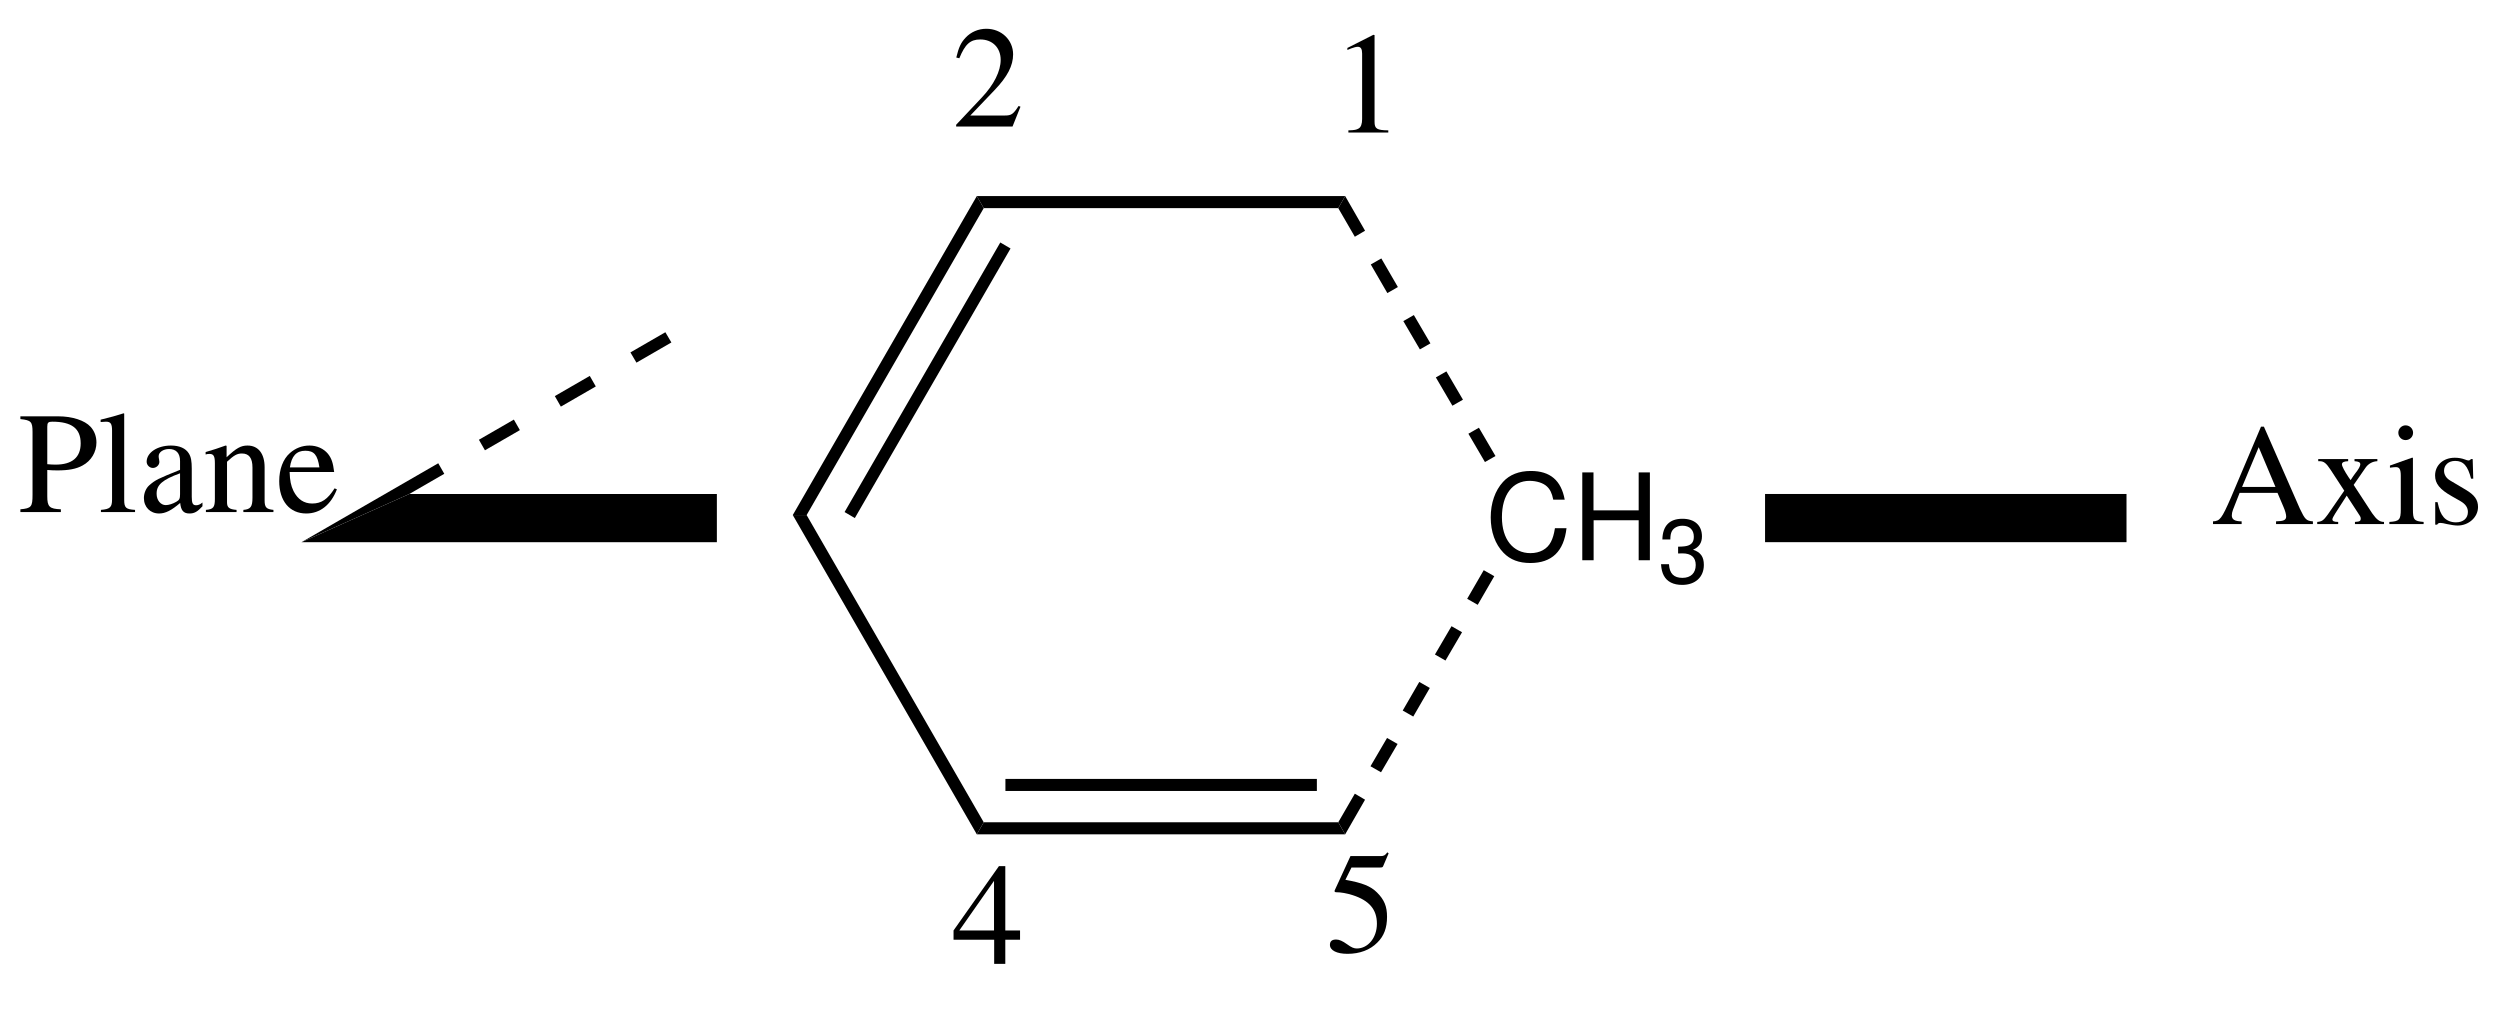 <?xml version="1.0" encoding="UTF-8"?>
<svg width="415pt" version="1.1" xmlns="http://www.w3.org/2000/svg" height="168pt" viewBox="0 0 415 168" xmlns:xlink="http://www.w3.org/1999/xlink">
 <defs>
  <clipPath id="Clip0">
   <path d="M0 0 L415 0 L415 168 L0 168 L0 0 Z" transform="translate(0, 0)"/>
  </clipPath>
 </defs>
 <g id="Background">
  <g id="Group1" clip-path="url(#Clip0)">
   <path style="fill:#000000; fill-rule:evenodd;stroke:none;" d="M12.28 4.761 C11.7 1.56 9.86 0 6.66 0 C4.7 0 3.12 0.62 2.04 1.82 C0.72 3.261 0 5.341 0 7.7 C0 10.101 0.74 12.16 2.12 13.58 C3.24 14.74 4.68 15.28 6.58 15.28 C10.14 15.28 12.14 13.36 12.58 9.5 L10.66 9.5 C10.5 10.5 10.3 11.181 10 11.761 C9.4 12.96 8.16 13.641 6.6 13.641 C3.7 13.641 1.86 11.32 1.86 7.681 C1.86 3.94 3.62 1.641 6.44 1.641 C7.62 1.641 8.72 2 9.32 2.561 C9.86 3.061 10.16 3.681 10.38 4.761 L12.28 4.761 Z" transform="translate(247.46, 78.18)"/>
   <path style="fill:#000000; fill-rule:evenodd;stroke:none;" d="M9.36 7.941 L9.36 14.58 L11.22 14.58 L11.22 0 L9.36 0 L9.36 6.3 L1.86 6.3 L1.86 0 L0 0 L0 14.58 L1.88 14.58 L1.88 7.941 L9.36 7.941 Z" transform="translate(262.66, 78.42)"/>
   <path style="fill:#000000; fill-rule:evenodd;stroke:none;" d="M2.835 5.76 L3 5.76 L3.555 5.745 C5.01 5.745 5.76 6.404 5.76 7.68 C5.76 9.015 4.935 9.81 3.555 9.81 C2.115 9.81 1.41 9.09 1.32 7.545 L0 7.545 C0.06 8.399 0.21 8.955 0.465 9.435 C1.005 10.455 2.055 10.979 3.51 10.979 C5.7 10.979 7.11 9.675 7.11 7.665 C7.11 6.314 6.585 5.564 5.31 5.13 C6.3 4.74 6.795 3.99 6.795 2.925 C6.795 1.095 5.58 0 3.555 0 C1.41 0 0.27 1.17 0.225 3.435 L1.545 3.435 C1.56 2.79 1.62 2.43 1.785 2.1 C2.085 1.515 2.745 1.154 3.57 1.154 C4.74 1.154 5.445 1.845 5.445 2.97 C5.445 3.72 5.175 4.17 4.59 4.41 C4.23 4.56 3.765 4.62 2.835 4.635 L2.835 5.76 Z" transform="translate(275.73, 86.115)"/>
   <path style="fill:#000000; fill-rule:nonzero;stroke:none;" d="M2.3 52.95 L0 52.95 L30.55 0 L31.7 2 L2.3 52.95 Z" transform="translate(131.6, 32.55)"/>
   <path style="fill:#000000; fill-rule:nonzero;stroke:none;" d="M1.7 45.75 L0 44.75 L25.85 0 L27.55 1 L1.7 45.75 Z" transform="translate(140.2, 40.25)"/>
   <path style="fill:#000000; fill-rule:nonzero;stroke:none;" d="M31.7 51 L30.55 53 L0 0 L2.3 0 L31.7 51 Z" transform="translate(131.6, 85.5)"/>
   <path style="fill:#000000; fill-rule:nonzero;stroke:none;" d="M60 0 L61.15 2 L0 2 L1.15 0 L60 0 Z" transform="translate(162.15, 136.5)"/>
   <path style="fill:#000000; fill-rule:nonzero;stroke:none;" d="M51.7 0 L51.7 2 L0 2 L0 0 L51.7 0 Z" transform="translate(166.9, 129.3)"/>
   <path style="fill:#000000; fill-rule:nonzero;stroke:none;" d="M1.15 2 L0 0 L61.15 0 L60 2 L1.15 2 Z" transform="translate(162.15, 32.55)"/>
   <path style="fill:#000000; fill-rule:nonzero;stroke:none;" d="M0 2 L1.15 0 L4.45 5.75 L2.75 6.75 L0 2 Z" transform="translate(222.15, 32.55)"/>
   <path style="fill:#000000; fill-rule:nonzero;stroke:none;" d="M0 1 L1.75 0 L4.5 4.75 L2.75 5.75 L0 1 Z" transform="translate(227.55, 42.9)"/>
   <path style="fill:#000000; fill-rule:nonzero;stroke:none;" d="M0 1 L1.75 0 L4.5 4.7 L2.75 5.7 L0 1 Z" transform="translate(232.95, 52.3)"/>
   <path style="fill:#000000; fill-rule:nonzero;stroke:none;" d="M0 1 L1.75 0 L4.5 4.699 L2.75 5.699 L0 1 Z" transform="translate(238.35, 61.65)"/>
   <path style="fill:#000000; fill-rule:nonzero;stroke:none;" d="M0 1 L1.75 0 L4.5 4.7 L2.75 5.7 L0 1 Z" transform="translate(243.75, 71)"/>
   <path style="fill:#000000; fill-rule:nonzero;stroke:none;" d="M1.15 6.75 L0 4.75 L2.75 0 L4.45 1 L1.15 6.75 Z" transform="translate(222.15, 131.75)"/>
   <path style="fill:#000000; fill-rule:nonzero;stroke:none;" d="M1.75 5.7 L0 4.7 L2.75 0 L4.5 1 L1.75 5.7 Z" transform="translate(227.5, 122.5)"/>
   <path style="fill:#000000; fill-rule:nonzero;stroke:none;" d="M1.75 5.75 L0 4.75 L2.75 0 L4.5 1 L1.75 5.75 Z" transform="translate(232.85, 113.2)"/>
   <path style="fill:#000000; fill-rule:nonzero;stroke:none;" d="M1.75 5.7 L0 4.7 L2.75 0 L4.5 1 L1.75 5.7 Z" transform="translate(238.2, 103.95)"/>
   <path style="fill:#000000; fill-rule:nonzero;stroke:none;" d="M1.75 5.75 L0 4.75 L2.75 0 L4.5 1 L1.75 5.75 Z" transform="translate(243.55, 94.65)"/>
   <path style="fill:#000000; fill-rule:nonzero;stroke:none;" d="M0 8 L17.9 0 L68.95 0 L68.95 8 L0 8 Z" transform="translate(50.05, 82)"/>
   <path style="fill:#000000; fill-rule:nonzero;stroke:none;" d="M60 0 L60 8 L0 8 L0 0 L60 0 Z" transform="translate(293, 82)"/>
   <path style="fill:#000000; fill-rule:nonzero;stroke:none;" d="M5.8 0 L6.8 1.699 L1 5.05 L0 3.35 L5.8 0 Z" transform="translate(104.65, 55.15)"/>
   <path style="fill:#000000; fill-rule:nonzero;stroke:none;" d="M5.801 0 L6.801 1.75 L1 5.1 L0 3.35 L5.801 0 Z" transform="translate(92.1, 62.4)"/>
   <path style="fill:#000000; fill-rule:nonzero;stroke:none;" d="M5.8 0 L6.8 1.75 L1 5.1 L0 3.35 L5.8 0 Z" transform="translate(79.5, 69.65)"/>
   <path style="fill:#000000; fill-rule:nonzero;stroke:none;" d="M22.7 0 L23.7 1.75 L17.9 5.1 L0 13.1 L22.7 0 Z" transform="translate(50.05, 76.9)"/>
   <path style="fill:#000000; fill-rule:evenodd;stroke:none;" d="M4.464 8.903 C5.088 8.952 5.496 8.976 6.12 8.976 C7.992 8.976 9.288 8.735 10.32 8.16 C11.76 7.392 12.624 5.928 12.624 4.344 C12.624 3.336 12.288 2.424 11.641 1.728 C10.681 0.672 8.592 0 6.336 0 L0 0 L0 0.456 C1.776 0.647 2.017 0.888 2.017 2.616 L2.017 13.008 C2.017 15.023 1.824 15.264 0 15.432 L0 15.888 L6.72 15.888 L6.72 15.432 C4.824 15.359 4.464 15.023 4.464 13.271 L4.464 8.903 Z M4.464 1.704 C4.464 1.056 4.632 0.888 5.28 0.888 C8.521 0.888 10.008 2.016 10.008 4.487 C10.008 6.815 8.592 8.016 5.832 8.016 C5.353 8.016 5.017 7.992 4.464 7.943 L4.464 1.704 Z" transform="translate(3.384, 69.112)"/>
   <path style="fill:#000000; fill-rule:evenodd;stroke:none;" d="M0 1.44 L0.143 1.44 C0.408 1.416 0.696 1.392 0.888 1.392 C1.656 1.392 1.895 1.728 1.895 2.856 L1.895 14.304 C1.895 15.6 1.56 15.911 0.048 16.031 L0.048 16.392 L5.712 16.392 L5.712 16.031 C4.2 15.935 3.912 15.695 3.912 14.376 L3.912 0.048 L3.816 0 C2.568 0.407 1.656 0.647 0 1.056 L0 1.44 Z" transform="translate(16.706, 68.608)"/>
   <path style="fill:#000000; fill-rule:evenodd;stroke:none;" d="M9.721 9.456 C9.312 9.792 9.024 9.912 8.664 9.912 C8.112 9.912 7.944 9.576 7.944 8.521 L7.944 3.84 C7.944 2.592 7.824 1.896 7.464 1.32 C6.936 0.456 5.904 0 4.488 0 C2.232 0 0.456 1.176 0.456 2.688 C0.456 3.24 0.936 3.72 1.488 3.72 C2.064 3.72 2.568 3.24 2.568 2.712 C2.568 2.616 2.544 2.496 2.521 2.328 C2.473 2.112 2.448 1.92 2.448 1.752 C2.448 1.105 3.216 0.576 4.177 0.576 C5.353 0.576 6 1.272 6 2.568 L6 4.032 C2.305 5.521 1.897 5.712 0.864 6.624 C0.336 7.104 0 7.92 0 8.712 C0 10.224 1.057 11.28 2.521 11.28 C3.576 11.28 4.561 10.776 6.024 9.528 C6.144 10.776 6.576 11.28 7.561 11.28 C8.376 11.28 8.88 10.992 9.721 10.08 L9.721 9.456 Z M6 8.088 C6 8.832 5.88 9.048 5.376 9.336 C4.801 9.672 4.128 9.888 3.624 9.888 C2.784 9.888 2.112 9.072 2.112 8.04 L2.112 7.944 C2.112 6.528 3.097 5.664 6 4.608 L6 8.088 Z" transform="translate(23.888, 73.96)"/>
   <path style="fill:#000000; fill-rule:evenodd;stroke:none;" d="M0 1.488 C0.144 1.416 0.384 1.392 0.648 1.392 C1.32 1.392 1.536 1.752 1.536 2.928 L1.536 8.88 C1.536 10.248 1.272 10.584 0.048 10.68 L0.048 11.04 L5.136 11.04 L5.136 10.68 C3.912 10.584 3.552 10.296 3.552 9.432 L3.552 2.688 C4.704 1.608 5.232 1.32 6.024 1.32 C7.2 1.32 7.776 2.064 7.776 3.648 L7.776 8.664 C7.776 10.176 7.464 10.584 6.265 10.68 L6.265 11.04 L11.256 11.04 L11.256 10.68 C10.08 10.559 9.792 10.272 9.792 9.096 L9.792 3.6 C9.792 1.344 8.736 0 6.96 0 C5.856 0 5.112 0.408 3.481 1.944 L3.481 0.048 L3.312 0 C2.136 0.432 1.32 0.696 0 1.08 L0 1.488 Z" transform="translate(34.134, 73.96)"/>
   <path style="fill:#000000; fill-rule:evenodd;stroke:none;" d="M9.192 7.104 C8.04 8.928 7.009 9.624 5.473 9.624 C4.104 9.624 3.072 8.928 2.376 7.559 C1.944 6.648 1.776 5.856 1.728 4.392 L9.12 4.392 C8.929 2.832 8.688 2.136 8.089 1.368 C7.368 0.504 6.265 0 5.017 0 C3.816 0 2.688 0.432 1.776 1.248 C0.648 2.232 0 3.937 0 5.904 C0 9.216 1.728 11.28 4.488 11.28 C6.769 11.28 8.568 9.864 9.576 7.272 L9.192 7.104 Z M1.776 3.624 C2.04 1.752 2.857 0.864 4.32 0.864 C5.784 0.864 6.36 1.536 6.673 3.624 L1.776 3.624 Z" transform="translate(46.35, 73.96)"/>
   <path style="fill:#000000; fill-rule:evenodd;stroke:none;" d="M16.584 15.72 C15.504 15.648 15.264 15.408 14.424 13.632 L8.448 0 L7.968 0 L2.976 11.784 C1.44 15.288 1.152 15.672 0 15.72 L0 16.176 L4.752 16.176 L4.752 15.72 C3.6 15.72 3.12 15.408 3.12 14.735 C3.12 14.448 3.192 14.111 3.312 13.8 L4.416 10.992 L10.704 10.992 L11.688 13.296 C11.976 13.943 12.144 14.567 12.144 14.903 C12.144 15.504 11.736 15.695 10.464 15.72 L10.464 16.176 L16.584 16.176 L16.584 15.72 Z M4.824 10.008 L7.584 3.408 L10.368 10.008 L4.824 10.008 Z" transform="translate(367.36, 70.824)"/>
   <path style="fill:#000000; fill-rule:evenodd;stroke:none;" d="M6.264 10.8 L11.088 10.8 L11.088 10.439 C10.344 10.439 9.864 10.056 9.12 9 L6.048 4.296 L8.04 1.416 C8.496 0.768 9.216 0.384 9.984 0.359 L9.984 0 L6.192 0 L6.192 0.359 C6.912 0.408 7.152 0.552 7.152 0.888 C7.152 1.176 6.864 1.704 6.264 2.448 C6.144 2.592 5.856 3.023 5.544 3.504 L5.208 3.023 C4.536 2.016 4.104 1.2 4.104 0.888 C4.104 0.552 4.416 0.384 5.136 0.359 L5.136 0 L0.168 0 L0.168 0.359 L0.384 0.359 C1.104 0.359 1.488 0.672 2.232 1.8 L4.488 5.256 L1.752 9.216 C1.032 10.2 0.792 10.368 0 10.439 L0 10.8 L3.48 10.8 L3.48 10.439 C2.808 10.439 2.52 10.319 2.52 10.008 C2.52 9.864 2.688 9.504 3 9.023 L4.896 6.072 L7.08 9.432 C7.176 9.576 7.224 9.72 7.224 9.864 C7.224 10.296 7.056 10.392 6.264 10.439 L6.264 10.8 Z" transform="translate(384.658, 76.2)"/>
   <path style="fill:#000000; fill-rule:evenodd;stroke:none;" d="M3.816 5.352 L0.096 6.672 L0.096 7.031 L0.288 7.008 C0.576 6.96 0.888 6.936 1.104 6.936 C1.68 6.936 1.896 7.319 1.896 8.376 L1.896 13.943 C1.896 15.672 1.656 15.935 0 16.031 L0 16.392 L5.688 16.392 L5.688 16.031 C4.104 15.911 3.912 15.672 3.912 13.943 L3.912 5.424 L3.816 5.352 Z M2.688 0 C2.04 0 1.488 0.552 1.488 1.224 C1.488 1.895 2.016 2.447 2.688 2.447 C3.384 2.447 3.936 1.92 3.936 1.224 C3.936 0.552 3.384 0 2.688 0 Z" transform="translate(396.634, 70.608)"/>
   <path style="fill:#000000; fill-rule:evenodd;stroke:none;" d="M6.336 3.479 L6.24 0.216 L5.976 0.216 L5.928 0.264 C5.712 0.432 5.688 0.456 5.592 0.456 C5.448 0.456 5.208 0.407 4.944 0.288 C4.416 0.096 3.888 0 3.264 0 C1.368 0 0 1.224 0 2.951 C0 4.296 0.768 5.256 2.808 6.407 L4.2 7.199 C5.04 7.68 5.448 8.256 5.448 9 C5.448 10.056 4.68 10.727 3.456 10.727 C2.64 10.727 1.896 10.416 1.44 9.888 C0.936 9.288 0.72 8.735 0.408 7.367 L0.024 7.367 L0.024 11.111 L0.336 11.111 C0.504 10.872 0.6 10.823 0.888 10.823 C1.104 10.823 1.44 10.872 1.992 11.016 C2.664 11.159 3.312 11.256 3.744 11.256 C5.592 11.256 7.128 9.863 7.128 8.184 C7.128 6.983 6.552 6.191 5.112 5.328 L2.52 3.792 C1.848 3.407 1.488 2.808 1.488 2.159 C1.488 1.199 2.232 0.527 3.336 0.527 C4.704 0.527 5.424 1.344 5.976 3.479 L6.336 3.479 Z" transform="translate(404.224, 75.984)"/>
   <path style="fill:#000000; fill-rule:evenodd;stroke:none;" d="M4.32 0 L0 2.184 L0 2.52 C0.288 2.399 0.552 2.304 0.648 2.256 C1.08 2.088 1.488 1.991 1.728 1.991 C2.232 1.991 2.448 2.352 2.448 3.12 L2.448 13.991 C2.448 14.783 2.256 15.336 1.872 15.552 C1.512 15.768 1.176 15.84 0.168 15.863 L0.168 16.224 L6.792 16.224 L6.792 15.863 C4.896 15.84 4.512 15.6 4.512 14.447 L4.512 0.048 L4.32 0 Z" transform="translate(223.664, 5.776)"/>
   <path style="fill:#000000; fill-rule:evenodd;stroke:none;" d="M10.68 12.935 L10.368 12.815 C9.48 14.184 9.168 14.399 8.088 14.399 L2.352 14.399 L6.384 10.176 C8.52 7.943 9.456 6.12 9.456 4.248 C9.456 1.848 7.512 0 5.016 0 C3.696 0 2.448 0.527 1.56 1.487 C0.792 2.304 0.432 3.071 0.024 4.775 L0.528 4.896 C1.488 2.544 2.352 1.775 4.008 1.775 C6.024 1.775 7.392 3.144 7.392 5.159 C7.392 7.031 6.288 9.264 4.272 11.399 L0 15.935 L0 16.224 L9.36 16.224 L10.68 12.935 Z" transform="translate(158.72, 4.776)"/>
   <path style="fill:#000000; fill-rule:evenodd;stroke:none;" d="M11.04 10.68 L8.592 10.68 L8.592 0 L7.536 0 L0 10.68 L0 12.216 L6.744 12.216 L6.744 16.224 L8.592 16.224 L8.592 12.216 L11.04 12.216 L11.04 10.68 Z M6.72 10.68 L0.96 10.68 L6.72 2.448 L6.72 10.68 Z" transform="translate(158.288, 143.776)"/>
   <path style="fill:#000000; fill-rule:evenodd;stroke:none;" d="M3.576 2.52 L8.28 2.52 C8.664 2.52 8.76 2.472 8.832 2.304 L9.744 0.168 L9.528 0 C9.168 0.504 8.928 0.624 8.424 0.624 L3.408 0.624 L0.792 6.312 C0.768 6.36 0.768 6.384 0.768 6.432 C0.768 6.552 0.864 6.624 1.056 6.624 C1.824 6.624 2.784 6.792 3.768 7.104 C6.528 7.992 7.8 9.48 7.8 11.856 C7.8 14.16 6.336 15.96 4.464 15.96 C3.984 15.96 3.576 15.792 2.856 15.264 C2.088 14.712 1.536 14.472 1.032 14.472 C0.336 14.472 0 14.76 0 15.36 C0 16.272 1.128 16.848 2.928 16.848 C4.944 16.848 6.672 16.2 7.872 14.976 C8.976 13.896 9.48 12.528 9.48 10.704 C9.48 8.976 9.024 7.872 7.824 6.672 C6.768 5.616 5.4 5.064 2.568 4.56 L3.576 2.52 Z" transform="translate(220.768, 141.488)"/>
  </g>
 </g>
</svg>
